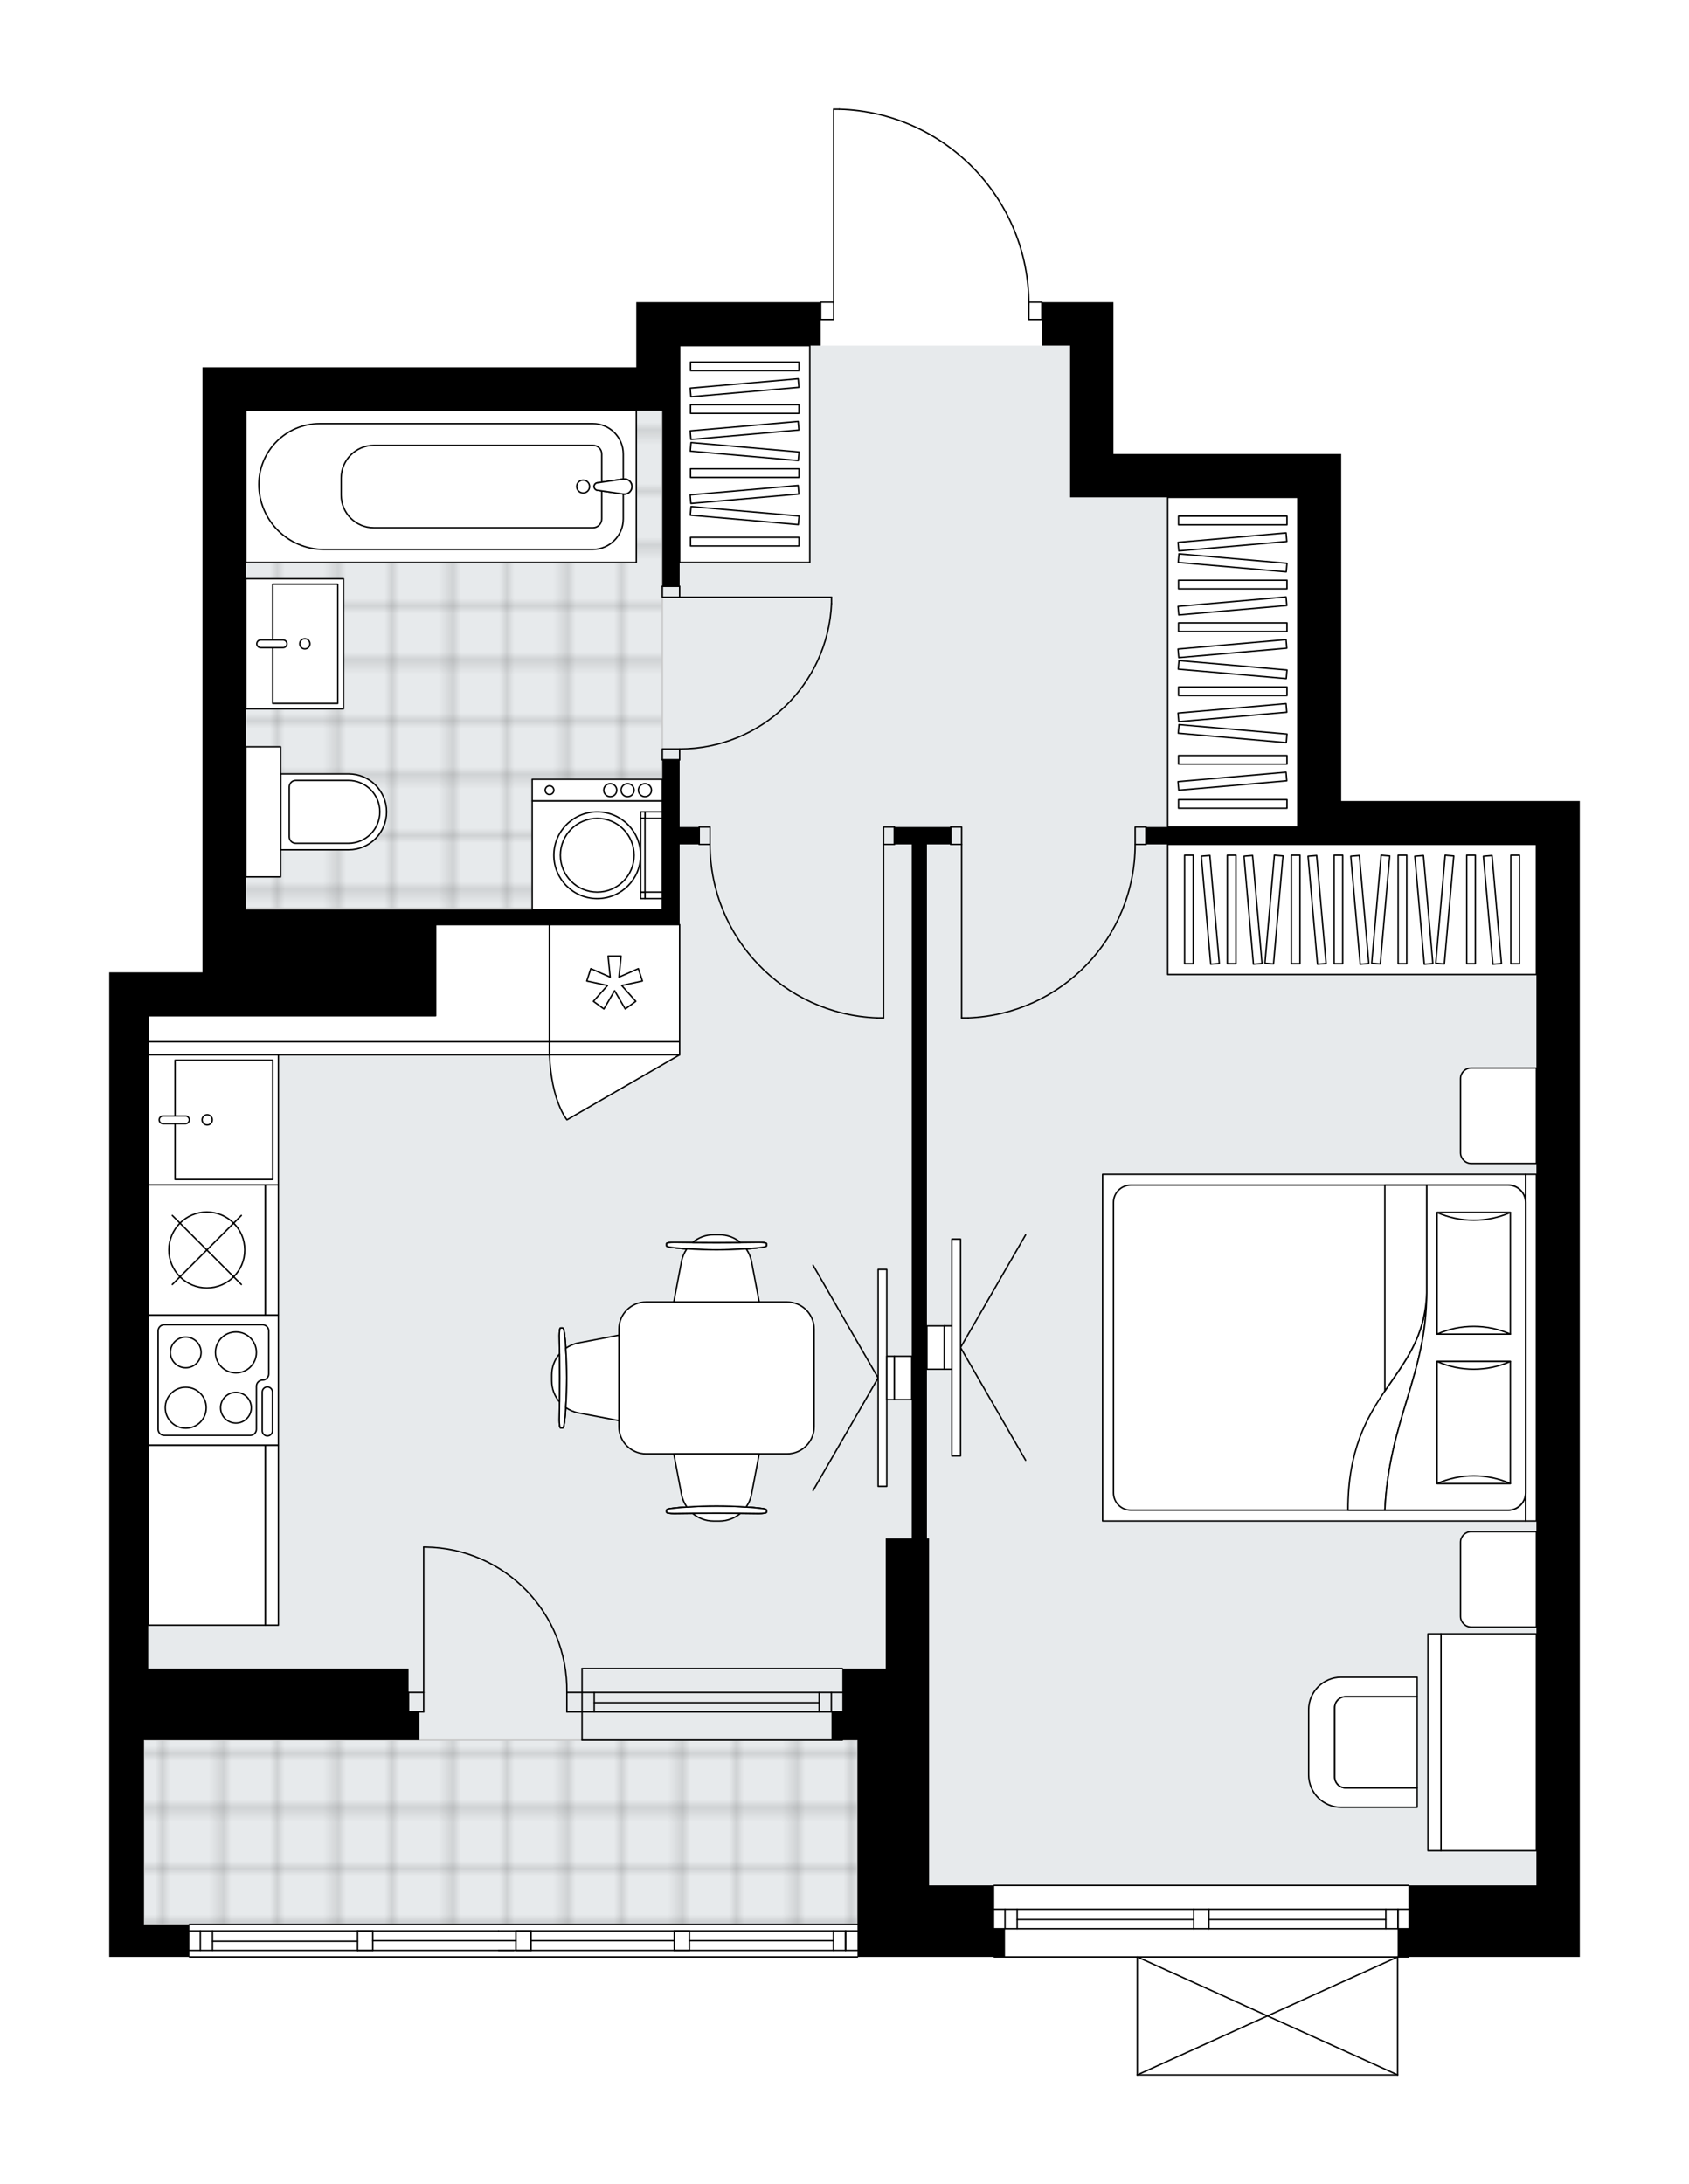 <svg xmlns="http://www.w3.org/2000/svg" xmlns:xlink="http://www.w3.org/1999/xlink" height="2000px" id="Layer_1" style="enable-background:new 0 0 1546.47 2000;" version="1.1" viewBox="0 0 1546.47 2000" width="1546.47px" x="0px" y="0px" xml:space="preserve">
<style type="text/css">
	.st0{fill:none;}
	.st1{opacity:0.25;fill:none;stroke:#070606;stroke-width:0.4;stroke-miterlimit:10;}
	.st2{fill:#FFFFFF;}
	.st3{fill:#E7EAEC;}
	.st4{fill:url(#SVGID_1_);stroke:#C8C8C8;stroke-width:1.3;stroke-miterlimit:10;}
	
		.st5{fill:url(#SVGID_00000064327410935167271960000017242211252973975460_);stroke:#C8C8C8;stroke-width:1.3;stroke-miterlimit:10;}
	.st6{fill:none;stroke:#000000;stroke-width:1.3;stroke-linecap:round;stroke-linejoin:round;stroke-miterlimit:10;}
	.st7{fill:#FFFFFF;stroke:#000000;stroke-width:1.3;stroke-linecap:round;stroke-linejoin:round;stroke-miterlimit:10;}
	.st8{font-family:'Arial-BoldMT','Arial'; font-weight:bold;}
	.st9{font-size:104.089px;}
	.st10{font-size:88.075px;}
	.st11{font-family: 'ArialMT','Arial';}
	.st12{font-size:40px;}
</style>
<pattern height="14.57" id="New_Pattern_Swatch_2" patternUnits="userSpaceOnUse" style="overflow:visible;" viewBox="7.49 -22.06 14.57 14.57" width="14.57" x="-227" y="-0.36">
	<g>
		<rect class="st0" height="14.57" width="14.57" x="7.49" y="-22.06" />
		<g>
			<rect class="st1" height="7.29" width="7.29" x="14.77" y="-7.49" />
		</g>
		<g>
			<rect class="st1" height="7.29" width="7.29" x="0.2" y="-7.49" />
		</g>
		<g>
			<rect class="st1" height="7.29" width="7.29" x="22.06" y="-14.77" />
		</g>
		<g>
			<rect class="st1" height="7.29" width="7.29" x="7.49" y="-14.77" />
			<rect class="st1" height="7.29" width="7.29" x="14.77" y="-22.06" />
		</g>
		<g>
			<rect class="st1" height="7.29" width="7.29" x="0.2" y="-22.06" />
		</g>
		<g>
			<rect class="st1" height="7.29" width="7.29" x="22.06" y="-29.35" />
		</g>
		<g>
			<rect class="st1" height="7.29" width="7.29" x="7.49" y="-29.35" />
		</g>
	</g>
</pattern>
<path class="st2" d="M1446.47,733.5v39.72v754.66V1792h-39.72h-116.52c0,0.36-0.29,0.65-0.65,0.65h-9.28V1900  c0,0,0,0.01,0,0.01c0,0.04-0.02,0.07-0.02,0.11c-0.01,0.05-0.01,0.1-0.03,0.15c0,0,0,0,0,0.01c0,0.01-0.01,0.01-0.01,0.01  c-0.05,0.1-0.12,0.17-0.2,0.23c-0.02,0.02-0.04,0.03-0.06,0.04c-0.09,0.05-0.2,0.09-0.31,0.09h-238.31c-0.12,0-0.22-0.04-0.31-0.09  c-0.02-0.01-0.04-0.03-0.06-0.04c-0.08-0.06-0.16-0.14-0.2-0.23c0-0.01-0.01-0.01-0.01-0.01c0,0,0,0,0-0.01  c-0.02-0.04-0.02-0.1-0.03-0.15c-0.01-0.04-0.02-0.07-0.02-0.11c0,0,0-0.01,0-0.01v-107.35H910.26c-0.36,0-0.65-0.29-0.65-0.65  H785.8c0,0.36-0.29,0.65-0.65,0.65H173.48c-0.36,0-0.65-0.29-0.65-0.65H100v-29.79v-168.81v-25.82v-39.72V890.39h35.75h49.65V336.31  h39.72h357.47v-19.86v-39.72h168.16c0-0.36,0.29-0.65,0.65-0.65h11.27V100c0-0.36,0.29-0.65,0.65-0.65h5.21c0,0,0.01,0,0.01,0  c0,0,0.01,0,0.01,0c46.92,1.39,90.76,20.7,123.46,54.38c32.08,33.04,50.01,76.4,50.67,122.35h11.3c0.36,0,0.65,0.29,0.65,0.65h25.17  h39.72v139.02h208.52v39.72V733.5H1446.47z" id="background" />
<g id="floor">
	<polygon class="st3" points="1406.75,773.22 1188.3,773.22 1188.3,455.47 979.77,455.47 979.77,316.45 622.3,316.45 622.3,376.03    225.11,376.03 225.11,773.22 225.11,923.16 131.78,923.16 131.78,1762.22 847.71,1762.22 847.71,1726.47 1406.75,1726.47  " />
	<pattern id="SVGID_1_" patternTransform="matrix(0 7.006 -7.006 0 -43834.098 43183.16)" xlink:href="#New_Pattern_Swatch_2">
	</pattern>
	<rect class="st4" height="168.81" width="653.38" x="131.78" y="1593.41" />
	
		<pattern id="SVGID_00000097459784006548866990000014046425634040582582_" patternTransform="matrix(0 7.006 -7.006 0 -43834.098 43183.16)" xlink:href="#New_Pattern_Swatch_2">
	</pattern>
	
		<polygon points="   225.11,376.03 225.11,831.8 281.22,831.8 281.22,831.8 606.42,831.8 606.42,376.03  " style="fill:url(#SVGID_00000097459784006548866990000014046425634040582582_);stroke:#C8C8C8;stroke-width:1.3;stroke-miterlimit:10;" />
	<g id="LWPOLYLINE_00000061468346666187393390000010819472997638573470_">
		<rect class="st6" height="15.89" width="11.92" x="942.04" y="276.73" />
	</g>
	<g id="LWPOLYLINE_00000183970226206324826660000010347389972594176696_">
		<rect class="st6" height="15.89" width="11.92" x="751.39" y="276.73" />
	</g>
	<g id="LWPOLYLINE_00000170994447599471925350000003006980026139689386_">
		<path class="st6" d="M768.51,100c96.65,2.86,173.52,82.04,173.53,178.73" />
	</g>
	<g id="LINE_00000088824815099708083410000012075100942370019517_">
		<line class="st6" x1="763.31" x2="763.31" y1="278.73" y2="100" />
	</g>
	<g id="LINE_00000044862117474629878720000010395009211075244436_">
		<line class="st6" x1="763.31" x2="768.51" y1="100" y2="100" />
	</g>
	<g id="LWPOLYLINE_00000103963208404852338090000004654595661790468255_">
		<rect class="st6" height="9.93" width="15.89" x="606.42" y="536.89" />
	</g>
	<g id="LWPOLYLINE_00000183936715062143089280000001021616175767762842_">
		<rect class="st6" height="9.93" width="15.89" x="606.42" y="685.83" />
	</g>
	<g id="LINE_00000018942799744677740930000011058141647687038140_">
		<line class="st6" x1="622.3" x2="606.42" y1="536.89" y2="536.89" />
	</g>
	<g id="LINE_00000002351864917068121810000013253587330971362238_">
		<line class="st6" x1="622.3" x2="606.42" y1="695.76" y2="695.76" />
	</g>
	<g id="LINE_00000171720595890973743750000003036650778825663162_">
		<line class="st6" x1="622.3" x2="761.32" y1="546.82" y2="546.82" />
	</g>
	<g id="ARC_00000147912443755853887760000001031921184403454376_">
		<path class="st6" d="M761.32,552.78c-3.31,74.39-64.55,133.01-139.02,133.06" />
	</g>
	<g id="LINE_00000139265826806169621890000012703028127604236936_">
		<line class="st6" x1="761.32" x2="761.32" y1="546.82" y2="552.78" />
	</g>
	<g id="LWPOLYLINE_00000027595404173999351080000017849800582161369769_">
		<rect class="st6" height="15.89" width="9.93" x="808.98" y="757.33" />
	</g>
	<g id="LWPOLYLINE_00000093898090509440050250000014506156387074698394_">
		<rect class="st6" height="15.89" width="9.93" x="640.18" y="757.33" />
	</g>
	<g id="LINE_00000153695112984538856790000014681983489733018770_">
		<line class="st6" x1="818.91" x2="818.91" y1="773.22" y2="757.33" />
	</g>
	<g id="LINE_00000051359267879820923710000008978084828646641327_">
		<line class="st6" x1="640.18" x2="640.18" y1="773.22" y2="757.33" />
	</g>
	<g id="LINE_00000061470863454426623890000008054418627531600308_">
		<line class="st6" x1="808.98" x2="808.98" y1="773.22" y2="932.09" />
	</g>
	<g id="LINE_00000044169288789952684770000007408971903659765423_">
		<line class="st6" x1="803.02" x2="808.98" y1="932.09" y2="932.09" />
	</g>
	<g id="ARC_00000106124515460271918090000000253132186437929865_">
		<path class="st6" d="M803.02,932.09c-85.36-3.31-152.87-73.45-152.92-158.88" />
	</g>
	<g id="LWPOLYLINE_00000065773048728517041580000003681641076333872308_">
		<rect class="st6" height="15.89" width="9.93" x="870.55" y="757.33" />
	</g>
	<g id="LWPOLYLINE_00000105410620095869553740000007976591539840061604_">
		<rect class="st6" height="15.89" width="9.93" x="1039.35" y="757.33" />
	</g>
	<g id="LINE_00000009580431390772086110000013325262098607538307_">
		<line class="st6" x1="870.55" x2="870.55" y1="773.22" y2="757.33" />
	</g>
	<g id="LINE_00000106125964018882814440000003952345714431660673_">
		<line class="st6" x1="1049.28" x2="1049.28" y1="773.22" y2="757.33" />
	</g>
	<g id="LINE_00000049202049923296861550000014439972846680605600_">
		<line class="st6" x1="880.48" x2="880.48" y1="773.22" y2="932.09" />
	</g>
	<g id="LINE_00000032649802908336994550000015084237253005486266_">
		<line class="st6" x1="886.43" x2="880.48" y1="932.09" y2="932.09" />
	</g>
	<g id="ARC_00000050625835195146908000000010056008481563988620_">
		<path class="st6" d="M1039.35,773.22c-0.04,85.43-67.55,155.57-152.92,158.88" />
	</g>
	<g id="ARC_00000178927020449112976780000011988280873680778899_">
		<path class="st6" d="M387.96,1416.66c0.65,0,1.3,0,1.95,0.01c72.39,1.08,130.2,60.65,129.12,133.04" />
	</g>
	<g id="LINE_00000008149806819462739740000010277789697253864588_">
		<line class="st6" x1="387.96" x2="387.96" y1="1549.72" y2="1416.66" />
	</g>
	<g id="LINE_00000165214193874263051800000016187539298530043033_">
		<line class="st6" x1="532.94" x2="519.03" y1="1549.72" y2="1549.72" />
	</g>
	<g id="LINE_00000031199248103897378530000006581170061977248931_">
		<line class="st6" x1="519.03" x2="519.03" y1="1549.72" y2="1567.59" />
	</g>
	<g id="LINE_00000114772982938911806660000001737656898131909258_">
		<line class="st6" x1="519.03" x2="532.94" y1="1567.59" y2="1567.59" />
	</g>
	<g id="LINE_00000181794017357433092300000002561656561795123594_">
		<line class="st6" x1="374.06" x2="387.96" y1="1567.59" y2="1567.59" />
	</g>
	<g id="LINE_00000177443949650747569980000008995552162045886620_">
		<line class="st6" x1="387.96" x2="387.96" y1="1567.59" y2="1549.72" />
	</g>
	<g id="LINE_00000052075305478358932820000006106925574474623622_">
		<line class="st6" x1="387.96" x2="374.06" y1="1549.72" y2="1549.72" />
	</g>
	<g id="LINE_00000116201707697915545910000001043684898418507912_">
		<line class="st6" x1="374.06" x2="374.06" y1="1567.59" y2="1549.72" />
	</g>
	<g id="LINE_00000119833639364911162770000001789089874647079836_">
		<line class="st6" x1="532.94" x2="771.25" y1="1549.72" y2="1549.72" />
	</g>
	<g id="LINE_00000040554288544481135430000006717459400367341966_">
		<line class="st6" x1="532.94" x2="771.25" y1="1567.59" y2="1567.59" />
	</g>
	<g id="LINE_00000093159161485574611970000002479846470801308310_">
		<line class="st6" x1="544.06" x2="750.06" y1="1559.15" y2="1559.15" />
	</g>
	<g id="LINE_00000009554561774879259920000018045091002891959680_">
		<line class="st6" x1="761.18" x2="761.18" y1="1549.72" y2="1567.59" />
	</g>
	<g id="LINE_00000016036551795104669460000003822609010483041441_">
		<line class="st6" x1="544.06" x2="544.06" y1="1549.72" y2="1567.59" />
	</g>
	<g id="LINE_00000137824447719508830430000014271522939788141753_">
		<line class="st6" x1="532.94" x2="771.25" y1="1527.87" y2="1527.87" />
	</g>
	<g id="LINE_00000013178955915462401150000004964505744583029408_">
		<line class="st6" x1="771.25" x2="532.94" y1="1593.41" y2="1593.41" />
	</g>
	<g id="LINE_00000156589960439210928540000015509033126572572306_">
		<line class="st6" x1="750.06" x2="750.06" y1="1549.71" y2="1567.58" />
	</g>
	<g id="LINE_00000126317354434162696250000013526822997527407541_">
		<line class="st6" x1="532.94" x2="532.94" y1="1527.87" y2="1593.41" />
	</g>
	<g id="LINE_00000135656369554860938930000002752823455817308307_">
		<line class="st6" x1="1289.58" x2="910.27" y1="1792" y2="1792" />
	</g>
	<g id="LINE_00000106141089894110452900000000524488079070207665_">
		<line class="st6" x1="910.27" x2="1092.97" y1="1748.31" y2="1748.31" />
	</g>
	<g id="LINE_00000083062881843528934920000017162154485125744535_">
		<line class="st6" x1="1106.87" x2="1289.58" y1="1748.31" y2="1748.31" />
	</g>
	<g id="LINE_00000179624373428115203670000014246762687084781242_">
		<line class="st6" x1="1280.01" x2="1280.01" y1="1766.19" y2="1748.31" />
	</g>
	<g id="LINE_00000110449293670617313650000000291910227350084484_">
		<line class="st6" x1="920.19" x2="920.19" y1="1766.19" y2="1748.31" />
	</g>
	<g id="LINE_00000181781435038304314160000002911384894025410740_">
		<line class="st6" x1="910.27" x2="1092.97" y1="1766.19" y2="1766.19" />
	</g>
	<g id="LINE_00000121977031042334347730000003509446286992535992_">
		<line class="st6" x1="1106.87" x2="1289.58" y1="1766.19" y2="1766.19" />
	</g>
	<g id="LINE_00000000940366939894103230000017893434864772022941_">
		<line class="st6" x1="1106.87" x2="1268.88" y1="1757.75" y2="1757.75" />
	</g>
	<g id="LINE_00000111891186728273632570000005028417386517621650_">
		<line class="st6" x1="931.32" x2="1092.97" y1="1757.75" y2="1757.75" />
	</g>
	<g id="LINE_00000119826066137462050800000004058155693895325582_">
		<line class="st6" x1="931.32" x2="931.32" y1="1748.31" y2="1766.19" />
	</g>
	<g id="LINE_00000013161034758833890690000011455681259496084154_">
		<line class="st6" x1="1280.01" x2="1280.01" y1="1766.19" y2="1748.31" />
	</g>
	<g id="LINE_00000154393638788251962470000006029380122907641529_">
		<line class="st6" x1="1268.88" x2="1268.88" y1="1748.31" y2="1766.19" />
	</g>
	<g id="LINE_00000070079515766783788770000002978601907302604703_">
		<line class="st6" x1="1092.97" x2="1092.97" y1="1766.19" y2="1748.31" />
	</g>
	<g id="LINE_00000055704816833050135910000008012695085170443954_">
		<line class="st6" x1="1092.97" x2="1106.87" y1="1748.31" y2="1748.31" />
	</g>
	<g id="LINE_00000124858273338300730580000011497361002700393106_">
		<line class="st6" x1="1106.87" x2="1106.87" y1="1748.31" y2="1766.19" />
	</g>
	<g id="LINE_00000173844102346587443190000000807925002906636947_">
		<line class="st6" x1="1106.87" x2="1092.97" y1="1766.19" y2="1766.19" />
	</g>
	<g id="LINE_00000098179521358927986210000000461610753293865863_">
		<line class="st6" x1="910.27" x2="1289.58" y1="1726.47" y2="1726.47" />
	</g>
	<g id="LINE_00000140717329834053089890000018243815436435214734_">
		<line class="st6" x1="785.15" x2="173.48" y1="1792" y2="1792" />
	</g>
	<g id="LINE_00000141420703066709100390000007834485961848053935_">
		<line class="st6" x1="774.23" x2="774.23" y1="1786.05" y2="1768.17" />
	</g>
	<g id="LINE_00000012462747845155867930000011413159405468638359_">
		<line class="st6" x1="183.41" x2="183.41" y1="1786.05" y2="1768.17" />
	</g>
	<g id="LINE_00000089565093632690319560000016937666354474267044_">
		<line class="st6" x1="486.27" x2="617.34" y1="1777.11" y2="1777.11" />
	</g>
	<g id="LINE_00000083792057451646886870000000152790722146210446_">
		<line class="st6" x1="194.53" x2="327.39" y1="1777.61" y2="1777.61" />
	</g>
	<g id="LINE_00000177454389207877713790000000600620700430860202_">
		<line class="st6" x1="194.53" x2="194.53" y1="1768.17" y2="1786.05" />
	</g>
	<g id="LINE_00000168811000974807728890000003466690396251236280_">
		<line class="st6" x1="774.23" x2="774.23" y1="1786.05" y2="1768.17" />
	</g>
	<g id="LINE_00000010276928487248769920000015203107809966141884_">
		<line class="st6" x1="763.11" x2="763.11" y1="1768.17" y2="1786.05" />
	</g>
	<g id="LINE_00000111895502160487059810000001011544560411594647_">
		<line class="st6" x1="472.36" x2="472.36" y1="1786.05" y2="1768.17" />
	</g>
	<g id="LINE_00000180368422482336872070000015214977340418723233_">
		<line class="st6" x1="472.36" x2="486.27" y1="1768.17" y2="1768.17" />
	</g>
	<g id="LINE_00000132078149006657140400000010863760446568964026_">
		<line class="st6" x1="486.27" x2="486.27" y1="1768.17" y2="1786.05" />
	</g>
	<g id="LINE_00000177463997385010028700000004331151687800631699_">
		<line class="st6" x1="486.27" x2="472.36" y1="1786.05" y2="1786.05" />
	</g>
	<g id="LINE_00000149364006506970559540000012986494758478344621_">
		<line class="st6" x1="173.48" x2="785.15" y1="1762.22" y2="1762.22" />
	</g>
	<g id="LINE_00000000937369755101582660000000491116875109752707_">
		<line class="st6" x1="327.39" x2="327.39" y1="1786.05" y2="1768.17" />
	</g>
	<g id="LINE_00000057117391597128377790000006749434979941835945_">
		<line class="st6" x1="327.39" x2="341.29" y1="1768.17" y2="1768.17" />
	</g>
	<g id="LINE_00000039135496392663135470000002866877903568011904_">
		<line class="st6" x1="341.29" x2="341.29" y1="1768.17" y2="1786.05" />
	</g>
	<g id="LINE_00000124138325510321797020000007326582901422293635_">
		<line class="st6" x1="341.29" x2="327.39" y1="1786.05" y2="1786.05" />
	</g>
	<g id="LINE_00000118373710372875088440000000552064337568352137_">
		<line class="st6" x1="341.29" x2="472.36" y1="1777.11" y2="1777.11" />
	</g>
	<g id="LINE_00000018939844230131459530000007858271101076734605_">
		<line class="st6" x1="617.34" x2="617.34" y1="1786.05" y2="1768.17" />
	</g>
	<g id="LINE_00000101823764810782220610000006414271134733443463_">
		<line class="st6" x1="617.34" x2="631.24" y1="1768.17" y2="1768.17" />
	</g>
	<g id="LINE_00000126314581320222949290000003622523084399869832_">
		<line class="st6" x1="631.24" x2="631.24" y1="1768.17" y2="1786.05" />
	</g>
	<g id="LINE_00000049917528716392868360000008344154144780547730_">
		<line class="st6" x1="631.24" x2="617.34" y1="1786.05" y2="1786.05" />
	</g>
	<g id="LWPOLYLINE_00000145746756606885016400000004738057414571040957_">
		<line class="st6" x1="327.39" x2="173.48" y1="1786.05" y2="1786.05" />
	</g>
	<g id="LWPOLYLINE_00000150794204626362061780000013314477532567165117_">
		<line class="st6" x1="327.39" x2="470.38" y1="1786.05" y2="1786.05" />
	</g>
	<g id="LWPOLYLINE_00000035529402259010946450000001877056880718309048_">
		<line class="st6" x1="456.48" x2="785.15" y1="1786.05" y2="1786.05" />
	</g>
	<g id="LWPOLYLINE_00000045617670429626740860000009871185061748113309_">
		<line class="st6" x1="327.39" x2="173.48" y1="1768.17" y2="1768.17" />
	</g>
	<g id="LWPOLYLINE_00000003082962470103096300000013001110427248398763_">
		<line class="st6" x1="327.39" x2="456.48" y1="1768.17" y2="1768.17" />
	</g>
	<g id="LWPOLYLINE_00000183217988645404589270000002189951062743332020_">
		<line class="st6" x1="456.48" x2="785.15" y1="1768.17" y2="1768.17" />
	</g>
	<g id="LWPOLYLINE_00000080188178956704682230000016009419211967673484_">
		<line class="st6" x1="631.24" x2="763.11" y1="1777.11" y2="1777.11" />
	</g>
	<g id="LINE_00000082363099069352345800000013512702178947191226_">
		<line class="st6" x1="1279.65" x2="1041.34" y1="1900" y2="1900" />
	</g>
	<g id="LINE_00000003802885153563383570000008059878902655422889_">
		<line class="st6" x1="1041.34" x2="1041.34" y1="1900" y2="1792" />
	</g>
	<g id="LINE_00000060735335908867470710000018066549744918934710_">
		<line class="st6" x1="1279.65" x2="1279.65" y1="1792" y2="1900" />
	</g>
	<g id="LWPOLYLINE_00000072278509065581846550000014588092807528891053_">
		<line class="st6" x1="1041.34" x2="1279.65" y1="1792" y2="1900" />
	</g>
	<g id="LWPOLYLINE_00000118359222031366829790000015457585251621612184_">
		<line class="st6" x1="1279.65" x2="1041.34" y1="1792" y2="1900" />
	</g>
	<g>
		<polygon points="582.58,316.45 582.58,336.31 225.11,336.31 185.4,336.31 185.4,890.39 135.75,890.39 100,890.39 100,1527.87     100,1567.59 100,1593.41 100,1762.22 100,1792 173.48,1792 173.48,1762.22 131.78,1762.22 131.78,1593.41 383.99,1593.41     383.99,1567.59 374.06,1567.59 374.06,1527.87 135.75,1527.87 135.75,930.1 225.11,930.1 398.88,930.1 398.88,846.7 606.42,846.7     622.3,846.7 622.3,773.22 640.18,773.22 640.18,757.33 622.3,757.33 622.3,695.76 606.42,695.76 606.42,832.79 398.88,832.79     225.11,832.79 225.11,376.03 606.42,376.03 606.42,536.89 622.3,536.89 622.3,376.03 622.3,336.31 622.3,316.45 751.39,316.45     751.39,276.73 582.58,276.73   " />
		<polygon points="1228.02,733.5 1228.02,455.46 1228.02,415.75 1019.49,415.75 1019.49,276.73 979.77,276.73 953.96,276.73     953.96,316.45 979.77,316.45 979.77,415.75 979.77,455.46 1188.3,455.46 1188.3,757.33 1049.28,757.33 1049.28,773.22     1188.3,773.22 1228.02,773.22 1406.75,773.22 1406.75,1527.87 1406.75,1726.47 1289.58,1726.47 1289.58,1766.19 1279.65,1766.19     1279.65,1792 1289.58,1792 1406.75,1792 1446.47,1792 1446.47,1527.87 1446.47,773.22 1446.47,733.5   " />
		<polygon points="910.27,1726.47 850.69,1726.47 850.69,1527.87 850.69,1408.72 848.7,1408.72 848.7,773.22 870.55,773.22     870.55,757.33 818.91,757.33 818.91,773.22 834.8,773.22 834.8,1408.72 810.97,1408.72 810.97,1527.87 785.15,1527.87     771.25,1527.87 771.25,1567.59 761.32,1567.59 761.32,1593.41 771.25,1593.41 785.15,1593.41 785.15,1726.47 785.15,1766.19     785.15,1792 920.19,1792 920.19,1766.19 910.27,1766.19   " />
	</g>
</g>
<g id="mebel">
	<g>
		<path class="st7" d="M1337.25,987.74v67.71c0,5.48,4.45,9.93,9.93,9.93h59.58v-87.38h-59.77    C1341.61,977.99,1337.25,982.35,1337.25,987.74z" />
		<path class="st7" d="M1337.25,1412.28v67.71c0,5.48,4.45,9.93,9.93,9.93h59.58v-87.38h-59.77    C1341.61,1402.53,1337.25,1406.9,1337.25,1412.28z" />
		<g>
			
				<rect class="st7" height="9.93" transform="matrix(-1.836970e-16 1 -1 -1.836970e-16 2635.834 -167.746)" width="317.48" x="1243.05" y="1229.08" />
			
				<rect class="st7" height="387.26" transform="matrix(-1.836970e-16 1 -1 -1.836970e-16 2437.24 30.849)" width="317.48" x="1044.46" y="1040.41" />
			<path class="st7" d="M1396.82,1101.12v265.85c0,8.77-7.11,15.89-15.89,15.89h-345.55c-8.77,0-15.89-7.11-15.89-15.89v-265.85     c0-8.77,7.11-15.89,15.89-15.89h345.55C1389.71,1085.23,1396.82,1092.35,1396.82,1101.12z" />
			<path class="st7" d="M1267.98,1382.85c4.07-83.04,38.28-124.19,38.31-198.96c-2.71,80-72.22,88.54-72.08,198.96L1267.98,1382.85z     " />
			<g>
				<path class="st7" d="M1267.98,1382.85c4.07-83.04,38.28-124.19,38.31-198.96l0-98.66h74.65c8.77,0,15.89,7.11,15.89,15.89      v265.85c0,8.77-7.11,15.89-15.89,15.89L1267.98,1382.85L1267.98,1382.85z" />
			</g>
			
				<rect class="st7" height="67.06" transform="matrix(-1.836970e-16 1 -1 -1.836970e-16 2515.325 -183.399)" width="111.41" x="1293.66" y="1132.43" />
			<path class="st7" d="M1315.83,1221.67c21.06-9.44,45.99-9.44,67.06,0H1315.83z" />
			<path class="st7" d="M1382.89,1110.26c-21.06,9.44-45.99,9.44-67.06,0H1382.89z" />
			
				<rect class="st7" height="67.06" transform="matrix(-1.836970e-16 1 -1 -1.836970e-16 2651.973 -46.75)" width="111.84" x="1293.44" y="1269.08" />
			<path class="st7" d="M1315.83,1358.53c21.06-9.47,45.99-9.47,67.06,0H1315.83z" />
			<path class="st7" d="M1382.89,1246.69c-21.06,9.47-45.99,9.47-67.06,0H1382.89z" />
			<g>
				<path class="st7" d="M1306.29,1183.9v-98.66h-38.31v188.52C1286.05,1247.04,1304.9,1224.81,1306.29,1183.9z" />
			</g>
		</g>
	</g>
	<g>
		<g>
			<g>
				<g>
					<path class="st7" d="M1297.53,1637.1h-65.54c-5.48,0-9.93-4.45-9.93-9.93v-63.55c0-5.48,4.45-9.93,9.93-9.93h65.54v-17.87H1228       c-16.44,0-29.77,13.33-29.77,29.77v59.62c0,16.44,13.33,29.77,29.77,29.77h69.53V1637.1z" />
				</g>
				<path class="st7" d="M1222.06,1563.62v63.55c0,5.48,4.45,9.93,9.93,9.93h65.54v-83.41h-65.54      C1226.51,1553.69,1222.06,1558.14,1222.06,1563.62z" />
			</g>
		</g>
		<g>
			
				<rect class="st7" height="87.38" transform="matrix(-1.764724e-10 1 -1 -1.764724e-10 2958.46 232.332)" width="198.59" x="1263.77" y="1551.71" />
			
				<rect class="st7" height="11.92" transform="matrix(-2.166455e-10 1 -1 -2.166455e-10 2908.811 281.981)" width="198.59" x="1214.12" y="1589.44" />
		</g>
	</g>
	<g>
		<rect class="st7" height="198.59" width="119.16" x="622.31" y="316.45" />
		<g>
			<rect class="st7" height="7.89" width="99.3" x="632.24" y="331.53" />
			<rect class="st7" height="7.89" width="99.3" x="632.24" y="370.63" />
			<rect class="st7" height="7.89" width="99.3" x="632.24" y="429.28" />
			
				<rect class="st7" height="7.89" transform="matrix(0.996 0.087 -0.087 0.996 38.649 -57.856)" width="99.3" x="632.24" y="409.73" />
			
				<rect class="st7" height="7.89" transform="matrix(0.996 -0.087 0.087 0.996 -28.348 60.781)" width="99.3" x="632.24" y="351.08" />
			
				<rect class="st7" height="7.89" transform="matrix(0.996 -0.087 0.087 0.996 -31.756 60.93)" width="99.3" x="632.24" y="390.18" />
			
				<rect class="st7" height="7.89" transform="matrix(0.996 0.087 -0.087 0.996 43.761 -57.633)" width="99.3" x="632.24" y="468.38" />
			
				<rect class="st7" height="7.89" transform="matrix(0.996 -0.087 0.087 0.996 -36.867 61.153)" width="99.3" x="632.24" y="448.83" />
			<rect class="st7" height="7.89" width="99.3" x="632.24" y="492.07" />
		</g>
	</g>
	<g>
		<rect class="st7" height="301.86" width="119.16" x="1069.14" y="455.46" />
		<g>
			<rect class="st7" height="7.89" width="99.3" x="1079.07" y="472.65" />
			<rect class="st7" height="7.89" width="99.3" x="1079.07" y="531.3" />
			<rect class="st7" height="7.89" width="99.3" x="1079.07" y="570.4" />
			<rect class="st7" height="7.89" width="99.3" x="1079.07" y="629.05" />
			
				<rect class="st7" height="7.89" transform="matrix(0.996 0.087 -0.087 0.996 49.241 -96.412)" width="99.3" x="1079.07" y="511.75" />
			
				<rect class="st7" height="7.89" transform="matrix(0.996 0.087 -0.087 0.996 57.76 -96.04)" width="99.3" x="1079.07" y="609.5" />
			
				<rect class="st7" height="7.89" transform="matrix(0.996 -0.087 0.087 0.996 -38.947 100.263)" width="99.3" x="1079.07" y="492.2" />
			
				<rect class="st7" height="7.89" transform="matrix(0.996 -0.087 0.087 0.996 -44.058 100.486)" width="99.3" x="1079.07" y="550.85" />
			
				<rect class="st7" height="7.89" transform="matrix(0.996 -0.087 0.087 0.996 -47.466 100.635)" width="99.3" x="1079.07" y="589.95" />
			
				<rect class="st7" height="7.89" transform="matrix(0.996 0.087 -0.087 0.996 62.872 -95.817)" width="99.3" x="1079.07" y="668.15" />
			
				<rect class="st7" height="7.89" transform="matrix(0.996 -0.087 0.087 0.996 -52.578 100.858)" width="99.3" x="1079.07" y="648.6" />
			<rect class="st7" height="7.89" width="99.3" x="1079.07" y="691.84" />
			<rect class="st7" height="7.89" width="99.3" x="1079.07" y="732.25" />
			
				<rect class="st7" height="7.89" transform="matrix(0.996 -0.087 0.087 0.996 -58.05 101.097)" width="99.3" x="1079.07" y="711.39" />
		</g>
	</g>
	<g>
		<polygon class="st7" points="135.75,953.94 503.15,953.94 503.15,846.7 398.89,846.7 398.89,930.1 135.75,930.1   " />
		<rect class="st7" height="11.92" width="367.4" x="135.75" y="953.94" />
	</g>
	<g>
		
			<rect class="st7" height="107.24" transform="matrix(3.243456e-11 -1 1 3.243456e-11 -1216.371 1595.114)" width="164.83" x="106.96" y="1352.12" />
		
			<rect class="st7" height="11.92" transform="matrix(3.243456e-11 -1 1 3.243456e-11 -1156.793 1654.693)" width="164.83" x="166.54" y="1399.78" />
	</g>
	<g>
		<path class="st7" d="M720.61,1331.29H591.52c-13.71,0-24.82-11.11-24.82-24.82v-89.42c0-13.71,11.11-24.82,24.82-24.82h129.09    c13.71,0,24.82,11.11,24.82,24.82v89.42C745.44,1320.18,734.32,1331.29,720.61,1331.29z" />
		<g>
			<g id="LINE_00000047742814922924541850000003292481589222588073_">
				<path class="st7" d="M697.33,1142.2c-24.04,3.02-58.54,3.02-82.58,0c-2.78-0.35-4.39-0.87-4.39-1.42v-0.14v-1.96      c0-0.59,3.11-1.07,6.95-1.07c25.75,0.41,51.7,0.41,77.45,0c3.84,0,6.95,0.48,6.95,1.07v1.96v0.14      C701.72,1141.33,700.11,1141.85,697.33,1142.2z" />
			</g>
			<g id="LINE_00000171685001257255476010000013896680005952307127_">
				<path class="st7" d="M697.33,1142.2c-24.04,3.02-58.54,3.02-82.58,0c-2.78-0.35-4.39-0.87-4.39-1.42v-0.14v-1.96      c0-0.59,3.11-1.07,6.95-1.07c25.75,0.41,51.7,0.41,77.45,0c3.84,0,6.95,0.48,6.95,1.07v1.96v0.14      C701.72,1141.33,700.11,1141.85,697.33,1142.2z" />
			</g>
			<g id="LINE_00000023973218778433384350000013936021395065944996_">
				<path class="st7" d="M697.33,1142.2c-24.04,3.02-58.54,3.02-82.58,0c-2.78-0.35-4.39-0.87-4.39-1.42v-0.14v-1.96      c0-0.59,3.11-1.07,6.95-1.07c25.75,0.41,51.7,0.41,77.45,0c3.84,0,6.95,0.48,6.95,1.07v1.96v0.14      C701.72,1141.33,700.11,1141.85,697.33,1142.2z" />
			</g>
			<path class="st7" d="M677.99,1137.74c-5.23-4.42-11.95-7.06-19.21-7.06h-5.47c-7.26,0-13.98,2.64-19.21,7.06     C648.73,1137.87,663.36,1137.87,677.99,1137.74z" />
			<path class="st7" d="M695.16,1192.22l-7.12-37.33c-0.81-4.22-2.56-8.02-4.89-11.37c-17.23,1.22-36.98,1.22-54.21,0     c-2.33,3.35-4.09,7.15-4.89,11.37l-7.12,37.33H695.16z" />
		</g>
		<g>
			<g id="LINE_00000018213139343285460580000011814583386285026459_">
				<path class="st7" d="M516.68,1220.47c3.02,24.04,3.02,58.54,0,82.58c-0.35,2.78-0.87,4.39-1.42,4.39h-0.14h-1.96      c-0.59,0-1.07-3.11-1.07-6.95c0.41-25.75,0.41-51.7,0-77.45c0-3.84,0.48-6.95,1.07-6.95h1.96h0.14      C515.81,1216.08,516.33,1217.69,516.68,1220.47z" />
			</g>
			<g id="LINE_00000073682577280129543620000013199013616289566095_">
				<path class="st7" d="M516.68,1220.47c3.02,24.04,3.02,58.54,0,82.58c-0.35,2.78-0.87,4.39-1.42,4.39h-0.14h-1.96      c-0.59,0-1.07-3.11-1.07-6.95c0.41-25.75,0.41-51.7,0-77.45c0-3.84,0.48-6.95,1.07-6.95h1.96h0.14      C515.81,1216.08,516.33,1217.69,516.68,1220.47z" />
			</g>
			<g id="LINE_00000173160956322515219200000000260787541349693860_">
				<path class="st7" d="M516.68,1220.47c3.02,24.04,3.02,58.54,0,82.58c-0.35,2.78-0.87,4.39-1.42,4.39h-0.14h-1.96      c-0.59,0-1.07-3.11-1.07-6.95c0.41-25.75,0.41-51.7,0-77.45c0-3.84,0.48-6.95,1.07-6.95h1.96h0.14      C515.81,1216.08,516.33,1217.69,516.68,1220.47z" />
			</g>
			<path class="st7" d="M512.22,1239.81c-4.42,5.23-7.06,11.95-7.06,19.21v5.47c0,7.26,2.64,13.98,7.06,19.21     C512.35,1269.07,512.35,1254.44,512.22,1239.81z" />
			<path class="st7" d="M566.7,1222.64l-37.33,7.12c-4.22,0.81-8.02,2.56-11.37,4.89c1.22,17.23,1.22,36.98,0,54.21     c3.35,2.33,7.15,4.09,11.37,4.89l37.33,7.12V1222.64z" />
		</g>
		<g>
			<g id="LINE_00000026157684613783355740000017083857663493138319_">
				<path class="st7" d="M614.75,1381.31c24.04-3.02,58.54-3.02,82.58,0c2.78,0.35,4.39,0.87,4.39,1.42v0.14v1.96      c0,0.59-3.11,1.07-6.95,1.07c-25.75-0.41-51.7-0.41-77.45,0c-3.84,0-6.95-0.48-6.95-1.07v-1.96v-0.14      C610.36,1382.18,611.98,1381.66,614.75,1381.31z" />
			</g>
			<g id="LINE_00000093174788238986891980000002136555159104188303_">
				<path class="st7" d="M614.75,1381.31c24.04-3.02,58.54-3.02,82.58,0c2.78,0.35,4.39,0.87,4.39,1.42v0.14v1.96      c0,0.59-3.11,1.07-6.95,1.07c-25.75-0.41-51.7-0.41-77.45,0c-3.84,0-6.95-0.48-6.95-1.07v-1.96v-0.14      C610.36,1382.18,611.98,1381.66,614.75,1381.31z" />
			</g>
			<g id="LINE_00000035522545073759873380000011505800484148104324_">
				<path class="st7" d="M614.75,1381.31c24.04-3.02,58.54-3.02,82.58,0c2.78,0.35,4.39,0.87,4.39,1.42v0.14v1.96      c0,0.59-3.11,1.07-6.95,1.07c-25.75-0.41-51.7-0.41-77.45,0c-3.84,0-6.95-0.48-6.95-1.07v-1.96v-0.14      C610.36,1382.18,611.98,1381.66,614.75,1381.31z" />
			</g>
			<path class="st7" d="M634.09,1385.77c5.23,4.42,11.95,7.06,19.21,7.06h5.47c7.26,0,13.98-2.64,19.21-7.06     C663.36,1385.64,648.73,1385.64,634.09,1385.77z" />
			<path class="st7" d="M616.92,1331.29l7.12,37.33c0.81,4.22,2.56,8.02,4.89,11.37c17.23-1.22,36.98-1.22,54.21,0     c2.33-3.35,4.09-7.15,4.89-11.37l7.12-37.33H616.92z" />
		</g>
	</g>
	<g>
		<g>
			<g id="LINE_00000095335316094602579550000009365074082996141752_">
				<line class="st7" x1="804.02" x2="744.44" y1="1261.76" y2="1364.95" />
			</g>
			<g id="LINE_00000037653133037328511030000012585927012465462931_">
				<line class="st7" x1="804.02" x2="744.44" y1="1261.76" y2="1158.56" />
			</g>
		</g>
		<rect class="st7" height="198.59" width="7.94" x="804.02" y="1162.46" />
		
			<rect class="st7" height="39.72" transform="matrix(-1 -1.224647e-16 1.224647e-16 -1 1630.88 2523.515)" width="6.95" x="811.96" y="1241.9" />
		<rect class="st7" height="39.72" width="15.89" x="818.92" y="1241.9" />
	</g>
	<g>
		<g>
			<g id="LINE_00000147902931772580903790000011598416247228930492_">
				<line class="st7" x1="879.49" x2="939.06" y1="1233.95" y2="1130.76" />
			</g>
			<g id="LINE_00000124848503810221281930000014334068921684395676_">
				<line class="st7" x1="879.49" x2="939.06" y1="1233.95" y2="1337.15" />
			</g>
		</g>
		
			<rect class="st7" height="198.59" transform="matrix(-1 -1.224647e-16 1.224647e-16 -1 1751.029 2467.909)" width="7.94" x="871.54" y="1134.66" />
		<rect class="st7" height="39.72" width="6.95" x="864.59" y="1214.09" />
		
			<rect class="st7" height="39.72" transform="matrix(-1 -1.224647e-16 1.224647e-16 -1 1713.296 2467.909)" width="15.89" x="848.7" y="1214.09" />
	</g>
	<g>
		
			<rect class="st7" height="357.47" transform="matrix(-1.836970e-16 1 -1 -1.836970e-16 849.388 41.682)" width="139.02" x="334.35" y="266.8" />
		<g id="ARC_00000000195478066719917480000000503995448455950464_">
			<path class="st7" d="M570.68,438.68c0.66-0.1,1.34-0.1,2,0c3.79,0.55,6.41,4.07,5.86,7.86s-4.07,6.41-7.86,5.86l-24.25-3.54     c-1.12-0.33-2-1.21-2.33-2.33c-0.55-1.83,0.5-3.76,2.33-4.31L570.68,438.68z" />
		</g>
		<path class="st7" d="M570.67,475.12v-22.73l-24.24-3.54c-1.12-0.33-2-1.21-2.33-2.33c-0.55-1.83,0.5-3.76,2.33-4.31l24.24-3.54    v-22.93c0-15.36-12.45-27.8-27.8-27.8H292.68c-30.73,0-55.65,24.91-55.65,55.65c0,32.88,26.66,59.54,59.54,59.54h246.09    C558.13,503.13,570.67,490.59,570.67,475.12z" />
		<path class="st7" d="M550.96,475.18v-25.67l-4.52-0.66c-1.12-0.33-2-1.21-2.33-2.33c-0.55-1.83,0.5-3.76,2.33-4.31l4.52-0.66    v-25.81c0-4.39-3.56-7.94-7.94-7.94H342.38c-16.55,0-29.97,13.42-29.97,29.97v15.7c0,16.45,13.34,29.79,29.79,29.79h200.67    C547.34,483.27,550.96,479.65,550.96,475.18z" />
		<g id="ARC_00000077292894602182611820000009414657884717779116_">
			<path class="st7" d="M570.68,438.68c0.66-0.1,1.34-0.1,2,0c3.79,0.55,6.41,4.07,5.86,7.86s-4.07,6.41-7.86,5.86l-24.25-3.54     c-1.12-0.33-2-1.21-2.33-2.33c-0.55-1.83,0.5-3.76,2.33-4.31L570.68,438.68z" />
		</g>
		<circle class="st7" cx="533.93" cy="445.53" r="5.9" />
	</g>
	<g>
		<path class="st7" d="M353.94,743.43L353.94,743.43c0,19.19-15.56,34.75-34.75,34.75h-62.29v-69.51h62.29    C338.38,708.67,353.94,724.23,353.94,743.43z" />
		
			<rect class="st7" height="31.78" transform="matrix(4.454487e-11 -1 1 4.454487e-11 -502.42 984.432)" width="119.16" x="181.43" y="727.54" />
		<path class="st7" d="M347.78,743.43L347.78,743.43c0,15.9-12.89,28.8-28.8,28.8H270.8c-3.29,0-5.96-2.67-5.96-5.96v-45.68    c0-3.29,2.67-5.96,5.96-5.96h48.19C334.89,714.63,347.78,727.52,347.78,743.43z" />
	</g>
	<g>
		
			<rect class="st7" height="89.37" transform="matrix(4.491613e-11 -1 1 4.491613e-11 -319.714 859.318)" width="119.16" x="210.22" y="544.83" />
		
			<rect class="st7" height="59.58" transform="matrix(4.492235e-11 -1 1 4.492235e-11 -310.068 869.004)" width="109.23" x="224.85" y="559.75" />
		<path class="st7" d="M262.73,589.54L262.73,589.54c0,1.94-1.57,3.51-3.51,3.51h-20.59c-1.94,0-3.51-1.57-3.51-3.51l0,0    c0-1.94,1.57-3.51,3.51-3.51h20.59C261.15,586.02,262.73,587.6,262.73,589.54z" />
		<circle class="st7" cx="279.09" cy="589.54" r="4.67" />
	</g>
	<g>
		
			<rect class="st7" height="119.16" transform="matrix(6.123234e-17 -1 1 6.123234e-17 -1068.423 1459.081)" width="119.16" x="135.75" y="1204.17" />
		<path class="st7" d="M150.37,1314.39h78.78c3.11,0,5.63-2.52,5.63-5.63v-39.39c0-3.11,2.52-5.63,5.63-5.63h0    c3.11,0,5.63-2.52,5.63-5.63v-39.39c0-3.11-2.52-5.63-5.63-5.63h-90.03c-3.11,0-5.63,2.52-5.63,5.63v90.03    C144.74,1311.87,147.26,1314.39,150.37,1314.39z" />
		<path class="st7" d="M249.47,1274.7v35.5c0,2.59-2.1,4.69-4.69,4.69l0,0c-2.59,0-4.69-2.1-4.69-4.69v-35.5    c0-2.59,2.1-4.69,4.69-4.69l0,0C247.37,1270.01,249.47,1272.11,249.47,1274.7z" />
		<circle class="st7" cx="170.06" cy="1289.07" r="18.76" />
		<circle class="st7" cx="216.02" cy="1238.43" r="18.76" />
		<circle class="st7" cx="216.02" cy="1289.07" r="14.07" />
		<circle class="st7" cx="170.06" cy="1238.43" r="14.07" />
	</g>
	<g>
		
			<rect class="st7" height="107.24" transform="matrix(6.123234e-17 -1 1 6.123234e-17 -955.224 1333.966)" width="119.16" x="129.79" y="1090.97" />
		
			<rect class="st7" height="11.92" transform="matrix(6.123234e-17 -1 1 6.123234e-17 -895.645 1393.545)" width="119.16" x="189.37" y="1138.64" />
		<circle class="st7" cx="189.37" cy="1144.6" r="34.75" />
		<line class="st7" x1="157.78" x2="220.97" y1="1113" y2="1176.19" />
		<line class="st7" x1="220.97" x2="157.78" y1="1113" y2="1176.19" />
	</g>
	<g>
		<rect class="st7" height="107.24" width="119.16" x="503.15" y="846.7" />
		<rect class="st7" height="11.92" width="119.16" x="503.15" y="953.94" />
		<polygon class="st7" points="558.7,894.77 556.77,875.49 568.69,875.49 566.76,894.77 584.5,886.98 588.18,898.31 569.25,902.43     582.14,916.9 572.5,923.9 562.73,907.17 552.96,923.9 543.32,916.9 556.21,902.43 537.28,898.31 540.96,886.98   " />
		<path class="st7" d="M622.31,965.85l-103.19,59.58c0,0-14.38-16.77-15.96-59.58H622.31z" />
	</g>
	<g>
		
			<rect class="st7" height="119.16" transform="matrix(6.123234e-17 -1 1 6.123234e-17 -830.105 1220.764)" width="119.16" x="135.75" y="965.86" />
		
			<rect class="st7" height="89.37" transform="matrix(6.123234e-17 -1 1 6.123234e-17 -820.46 1230.45)" width="109.23" x="150.38" y="980.77" />
		<path class="st7" d="M173.36,1025.45L173.36,1025.45c0,1.94-1.57,3.51-3.51,3.51h-20.59c-1.94,0-3.51-1.57-3.51-3.51l0,0    c0-1.94,1.57-3.51,3.51-3.51h20.59C171.79,1021.94,173.36,1023.52,173.36,1025.45z" />
		<circle class="st7" cx="189.72" cy="1025.45" r="4.67" />
	</g>
	<g>
		<g>
			
				<rect class="st7" height="19.86" transform="matrix(-1 -1.346422e-10 1.346422e-10 -1 1093.682 1447.134)" width="119.16" x="487.26" y="713.64" />
			
				<rect class="st7" height="99.3" transform="matrix(-1 -1.346422e-10 1.346422e-10 -1 1093.682 1566.29)" width="119.16" x="487.26" y="733.5" />
			<g id="CIRCLE_00000163066444590443430370000012870529988273259926_">
				<circle class="st7" cx="546.84" cy="783.15" r="39.72" />
			</g>
			<g id="CIRCLE_00000038389707318602577140000007054222075528137094_">
				<circle class="st7" cx="546.84" cy="783.15" r="33.76" />
			</g>
			<g id="CIRCLE_00000121267603029169469320000002474503920467798956_">
				<circle class="st7" cx="503.15" cy="723.57" r="3.97" />
			</g>
			<g id="CIRCLE_00000170970911680043439330000016916611694427754373_">
				<circle class="st7" cx="558.76" cy="723.57" r="5.96" />
			</g>
			<g id="CIRCLE_00000142147607640642251590000011786533840215202741_">
				<circle class="st7" cx="574.64" cy="723.57" r="5.96" />
			</g>
			<g id="CIRCLE_00000155109403531080708960000013027324452240458399_">
				<circle class="st7" cx="590.53" cy="723.57" r="5.96" />
			</g>
		</g>
		<g>
			
				<rect class="st7" height="15.89" transform="matrix(-1.711273e-10 1 -1 -1.711273e-10 1344.881 147.93)" width="5.96" x="595.5" y="738.46" />
			
				<rect class="st7" height="3.97" transform="matrix(-1.711273e-10 1 -1 -1.711273e-10 1334.951 157.859)" width="5.96" x="585.57" y="744.42" />
			
				<rect class="st7" height="15.89" transform="matrix(-1.700579e-10 1 -1 -1.700579e-10 1418.361 221.41)" width="5.96" x="595.5" y="811.94" />
			
				<rect class="st7" height="3.97" transform="matrix(-1.700579e-10 1 -1 -1.700579e-10 1408.431 231.339)" width="5.96" x="585.57" y="817.9" />
			
				<rect class="st7" height="3.97" transform="matrix(1.801422e-10 -1 1 1.801422e-10 -194.599 1371.691)" width="67.52" x="554.78" y="781.16" />
		</g>
	</g>
	<g>
		
			<rect class="st7" height="337.61" transform="matrix(1.441678e-10 -1 1 1.441678e-10 405.156 2070.743)" width="119.16" x="1178.37" y="663.99" />
		<g>
			
				<rect class="st7" height="7.89" transform="matrix(1.355219e-10 -1 1 1.355219e-10 255.802 1921.39)" width="99.3" x="1038.95" y="828.85" />
			
				<rect class="st7" height="7.89" transform="matrix(1.347518e-10 -1 1 1.347518e-10 294.903 1960.491)" width="99.3" x="1078.05" y="828.85" />
			
				<rect class="st7" height="7.89" transform="matrix(1.347518e-10 -1 1 1.347518e-10 353.554 2019.141)" width="99.3" x="1136.7" y="828.85" />
			
				<rect class="st7" height="7.89" transform="matrix(1.347518e-10 -1 1 1.347518e-10 392.654 2058.242)" width="99.3" x="1175.8" y="828.85" />
			
				<rect class="st7" height="7.89" transform="matrix(1.347705e-10 -1 1 1.347705e-10 451.305 2116.893)" width="99.3" x="1234.45" y="828.85" />
			
				<rect class="st7" height="7.89" transform="matrix(0.087 -0.996 0.996 0.087 235.479 1922.568)" width="99.3" x="1117.15" y="828.85" />
			
				<rect class="st7" height="7.89" transform="matrix(0.087 -0.996 0.996 0.087 324.711 2019.948)" width="99.3" x="1214.9" y="828.85" />
			
				<rect class="st7" height="7.89" transform="matrix(-0.087 -0.996 0.996 -0.087 375.103 2009.306)" width="99.3" x="1058.5" y="828.85" />
			
				<rect class="st7" height="7.89" transform="matrix(-0.087 -0.996 0.996 -0.087 417.611 2048.258)" width="99.3" x="1097.6" y="828.85" />
			
				<rect class="st7" height="7.89" transform="matrix(-0.087 -0.996 0.996 -0.087 481.374 2106.686)" width="99.3" x="1156.25" y="828.85" />
			
				<rect class="st7" height="7.89" transform="matrix(-0.087 -0.996 0.996 -0.087 523.882 2145.637)" width="99.3" x="1195.35" y="828.85" />
			
				<rect class="st7" height="7.89" transform="matrix(0.087 -0.996 0.996 0.087 378.25 2078.376)" width="99.3" x="1273.55" y="828.85" />
			
				<rect class="st7" height="7.89" transform="matrix(-0.087 -0.996 0.996 -0.087 587.645 2204.065)" width="99.3" x="1254" y="828.85" />
			
				<rect class="st7" height="7.89" transform="matrix(1.339827e-10 -1 1 1.339827e-10 514.091 2179.679)" width="99.3" x="1297.24" y="828.85" />
			
				<rect class="st7" height="7.89" transform="matrix(1.347705e-10 -1 1 1.347705e-10 554.509 2220.096)" width="99.3" x="1337.65" y="828.85" />
			
				<rect class="st7" height="7.89" transform="matrix(-0.087 -0.996 0.996 -0.087 655.903 2266.612)" width="99.3" x="1316.79" y="828.85" />
		</g>
	</g>
</g>
</svg>